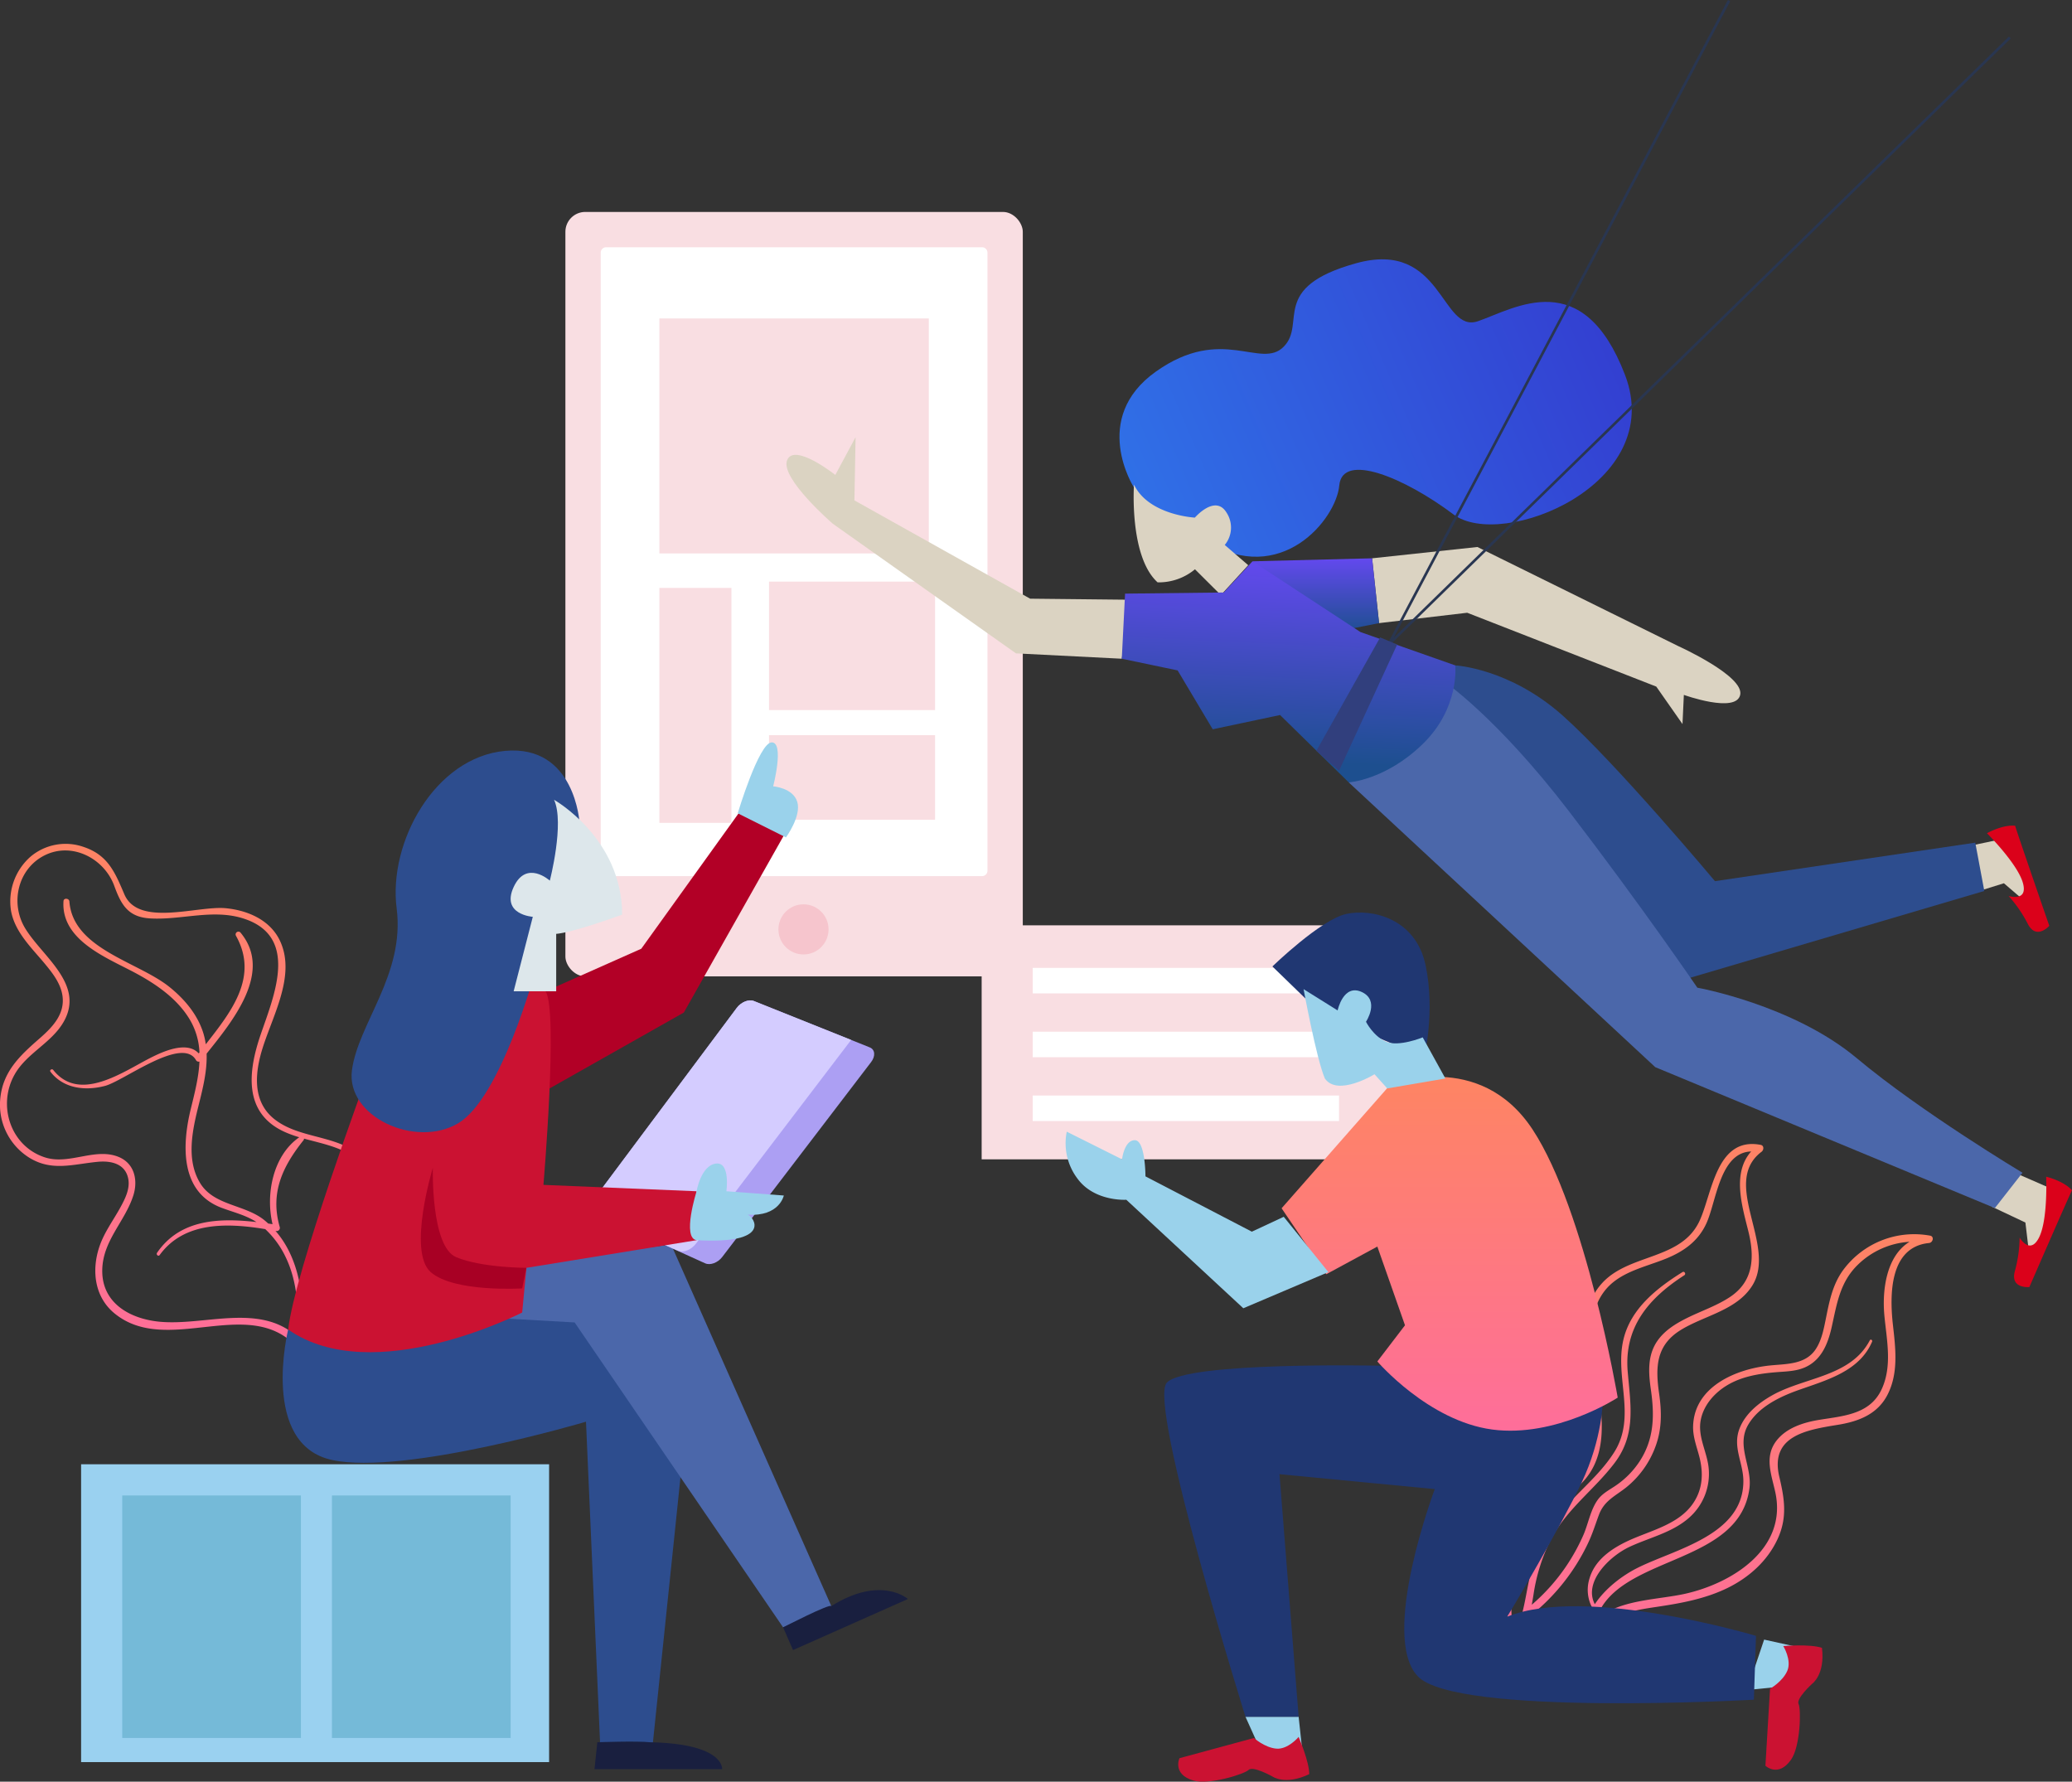 <svg height="655.828" viewBox="0 0 762.732 655.828" width="762.732" xmlns="http://www.w3.org/2000/svg" xmlns:xlink="http://www.w3.org/1999/xlink"><rect x="0" y="0" width="762.732" height="655.828" fill="#333333" stroke="none"/><linearGradient id="a" gradientUnits="objectBoundingBox" x1=".5" x2=".5" y2="1"><stop offset="0" stop-color="#fe8464"/><stop offset="1" stop-color="#fe6e9a"/></linearGradient><linearGradient id="b" gradientUnits="objectBoundingBox" x1=".5" x2=".5" y2="1"><stop offset="0" stop-color="#6349ee"/><stop offset="1" stop-color="#1d4f8f"/></linearGradient><linearGradient id="c" gradientUnits="objectBoundingBox" x1="1.76" x2="-.237" y1=".425" y2=".942"><stop offset="0" stop-color="#361cc1"/><stop offset="1" stop-color="#2e82ef"/></linearGradient><linearGradient id="d" x2=".435" xlink:href="#b" y2=".9"/><path d="m361.362 340.609h151.919v86.14h-151.919z" fill="#f9dee2"/><g fill="#fff"><path d="m380.156 356.271h112.765v9.397h-112.765z"/><path d="m380.156 379.764h112.765v9.397h-112.765z"/><path d="m380.156 403.257h112.765v9.397h-112.765z"/></g><path d="m711.538 318.736a32.5 32.5 0 0 0 -31.906 12.564c-4.151 5.637-5.247 12.1-6.608 18.8-.726 3.589-1.534 7.4-3.608 10.492-3.786 5.637-10.735 5.325-16.752 5.934-12.464 1.259-27.967 7.723-28.347 22.411-.1 3.971 1.393 7.6 2.347 11.39 1.473 5.851 1.2 11.626-2.233 16.781-5.3 7.952-15.685 10.127-23.837 13.884-6.177 2.846-12.4 7.037-14.4 13.9a13.876 13.876 0 0 0 1.067 10.952 19.275 19.275 0 0 0 -2.781 10.307c-.139.319-.3.609-.429.945a1.233 1.233 0 0 0 .74 1.661 17 17 0 0 0 .431 1.838c.382 1.23 2.469 1.083 2.35-.316a30.922 30.922 0 0 1 -.093-3.582c4.047-8.43 14.977-10.046 23.382-11.3 9-1.342 17.962-2.954 26.2-7 7.809-3.835 14.553-9.854 18.281-17.814s2.666-14.833.716-23.048c-3.616-15.228 10.28-17.324 21.6-19.17 7.653-1.249 14.629-3.915 18.3-11.205 4.018-7.984 2.881-16.993 1.921-25.53-1.213-10.811-1.417-28.731 13.292-30.175 1.429-.138 2.029-2.412.367-2.719zm-16.791 29.623c.86 8.885 2.9 18.281-.952 26.776-4.264 9.416-14.044 9.946-22.988 11.4-5.707.925-12.057 2.876-15.766 7.641-4.621 5.941-1.875 12.505-.46 19.036 4.512 20.813-15.98 33.562-33.389 37.395-9.167 2.016-21.663 2.1-29.937 7.548a14.117 14.117 0 0 1 -1.361-1.325c10.5-20.382 51.534-17.614 55.157-45.055 1.071-8.123-5-15.632-.453-23.426 3.862-6.62 11.655-10.331 18.585-12.793 10.263-3.647 22.352-6.832 27.025-17.794.241-.56-.543-1.064-.84-.492-7.047 13.458-24 13.521-35.931 20.234-5.008 2.82-9.959 6.8-12.062 12.328-2.61 6.859 1.495 12.593 1.446 19.44-.141 19.742-25.065 24.833-38.863 31.712-5.676 2.829-11.953 7.577-15.819 13.419-4.276-8.154 5.34-17.631 12.783-21.113 7.275-3.4 15.564-5.184 21.765-10.579a21.52 21.52 0 0 0 7.3-18.938c-.709-5.741-3.944-11.025-2.893-16.969 1-5.62 5.079-10.212 9.852-13.048 5.376-3.195 11.6-4.21 17.733-4.729 3.55-.3 7.234-.3 10.575-1.7 6.241-2.622 8.678-8.695 10.075-14.911 1.919-8.554 3-16.487 9.584-22.919a29.874 29.874 0 0 1 19.092-8.497c-8.476 5.172-10.2 17.612-9.257 27.359z" fill="url(#a)" transform="translate(-1.063 136.098)"/><path d="m666.3 307.408c.842-.635.964-2.274-.331-2.522-16.355-3.136-17.826 17.833-22.5 27.957-6.715 14.526-25.831 11.975-35.839 22.885-9.871 10.757-6.1 26.874-3.811 39.71 1.517 8.5 2.737 18.076-1 26.192-3.959 8.6-13.029 11.1-19.635 17.022-11.585 10.38-11.753 27.621-10.273 42.165a1.457 1.457 0 0 0 .26 2.389c.027.231.049.47.078.7.092.789 1.307.833 1.269 0-.012-.258-.024-.516-.036-.772.794-.514 1.549-1.076 2.32-1.614a30.588 30.588 0 0 1 -1.921 4.129 1.262 1.262 0 0 0 2.177 1.273 25.2 25.2 0 0 0 3.677-8.325 75.518 75.518 0 0 0 21.965-27.719c1.466-3.207 2.491-6.523 3.72-9.817 1.968-5.271 6.051-6.9 10.1-10.139a34.6 34.6 0 0 0 10.789-15.2c2.325-6.4 2.216-12.691 1.256-19.34-1.4-9.7-1.084-17.628 7.726-23.195 8.666-5.474 20.823-7.261 26.611-16.552 9.157-14.705-11.819-37.735 3.398-49.227zm-4.9 29.192c2.381 9.52 2 18.461-6.7 24.259-4.887 3.251-10.531 5.123-15.763 7.711-4.164 2.062-8.335 4.6-11.02 8.5-3.738 5.43-3.246 11.833-2.357 18.05 1.352 9.44 1.2 18.142-4.254 26.4a32.082 32.082 0 0 1 -9.133 9.07c-2.316 1.539-4.612 2.72-6.248 5.026-2.664 3.75-3.44 8.834-5.284 13.012a73.222 73.222 0 0 1 -6.136 11.14 71.637 71.637 0 0 1 -12.807 14.4c.222-1.208.421-2.42.621-3.628a67.039 67.039 0 0 1 6.374-20.336c5.883-11.322 15.97-18.308 23.5-28.245 7.935-10.467 5.88-21.261 4.823-33.518-1.419-16.435 7.68-27.071 20.833-35.561.723-.467.061-1.619-.677-1.159-9.423 5.873-19.05 13.453-21.734 24.816-3.3 13.974 4.889 28.352-3.382 41.461-6.871 10.886-18.172 17.872-24.6 29.27a64.15 64.15 0 0 0 -6.813 18.133c-.845 3.966-1.422 7.821-2.393 11.578-1.278.981-2.579 1.936-3.918 2.839-.368-8.3-.5-16.7 1.7-24.775a30.206 30.206 0 0 1 7.524-13.647c3.847-3.85 8.868-6.026 13.219-9.192 14.044-10.214 11.149-27.531 8.466-42.508-1.751-9.776-3.372-21.838 2.832-30.467 5.435-7.563 15.159-9.223 23.245-12.552 6.492-2.677 11.708-6.423 14.682-12.946 3.65-8.006 4.943-26.1 16.457-26.416-7.03 7.909-3.434 19.793-1.057 29.285z" fill="url(#a)" transform="translate(-17.83 116.538)"/><path d="m479.315 404.721c8.281-9.949 6.6-25.929-5.055-32.946-8.79-5.291-20.251-4.777-28.471-11.093-7.626-5.858-7.553-15.1-5.354-23.594 3.331-12.868 13.448-28.6 7.261-42.065-3.582-7.794-11.884-11.364-20.007-12.157-10.4-1.018-32.157 7.044-37.363-5.142-3.392-7.935-5.968-14.385-14.879-17.378a20.013 20.013 0 0 0 -19.6 3.5 21.947 21.947 0 0 0 -7.222 20.034c1.449 7.85 7.589 13.579 12.469 19.464 2.893 3.492 5.953 7.407 6.5 12.06.789 6.657-3.915 11.422-8.5 15.425-7.044 6.148-13.4 12.014-14.412 21.887a22.979 22.979 0 0 0 10.518 21.898c8.349 5.252 16.214 2.469 25.3 1.6 4.882-.463 10.2.635 11.273 6.267.7 3.66-1.161 7.334-2.876 10.472-2.649 4.845-5.961 9.177-7.743 14.468-2.927 8.675-1.87 18.471 5.517 24.553 19.231 15.836 48.848-6.44 66.6 11.826a1.193 1.193 0 0 0 .923.312v.049a.582.582 0 0 0 1.147.068c.032-.278.054-.562.085-.84l.007-.012a131.544 131.544 0 0 1 24.142-36.71 1.25 1.25 0 0 0 -.26-1.946zm-25.556 35.7c-13.832-12.352-34.039-3.73-50.587-5.359-10.764-1.059-21.164-6.82-20.971-19 .17-10.789 8.249-17.687 11.4-27.344 1.843-5.646.521-11.96-5.488-14.349-8.68-3.453-18.152 3.124-27.093.19-12.627-4.144-17.482-19.155-11.074-30.49 4.434-7.838 13.467-11.517 17.962-19.245 8.106-13.927-7.826-24.134-14.142-34.655-5.5-9.165-2.7-21.763 7.163-26.737 10.129-5.111 22.016 1.11 25.7 11.232 2.542 6.99 5.116 11.473 13.173 11.953 11.5.684 23.073-3.589 34.378.039 20.726 6.652 11.166 28.551 6.294 42.829-4.578 13.411-6.467 28.761 8.846 35.717a42.7 42.7 0 0 0 5.4 1.97c-9.691 6.737-12.457 21-9.834 31.989-.528-.078-1.057-.153-1.59-.229-.5-.453-1.006-.908-1.546-1.337-7.224-5.737-18.488-5.242-23.533-13.57-5.271-8.7-2.8-19.632-.5-28.812 1.546-6.165 3.112-12.5 2.9-18.824 9.489-11.882 24.507-29.99 12.544-44.468a1.03 1.03 0 0 0 -1.709 1.149c8.473 15.169-1.936 28.089-11.142 39.878a27.22 27.22 0 0 0 -.857-3.957c-2.113-6.932-6.93-12.637-12.5-17.122-11.607-9.35-35.542-13.959-36.854-31.5-.088-1.186-2.082-1.393-2.167-.129-.957 14.2 15.422 20.636 25.7 26.06 7.9 4.166 15.912 9.537 20.648 17.322a25.721 25.721 0 0 1 3.7 12.335c-.088.117-.178.234-.265.351-4.341-4.738-13.19-.7-17.855 1.678-10.041 5.113-26.048 16.633-35.707 4.412-.48-.609-1.485.054-1.006.677 4.784 6.231 12.863 7.1 20.095 5.184 6.891-1.821 28.49-18.546 33.513-9.4a1.1 1.1 0 0 0 1.225.446c-.253 5.793-1.782 11.67-3.195 17.456-3.253 13.311-3.966 30.623 11.342 36.382 4.424 1.665 8.875 2.678 12.837 5.242-13.582-1.553-28.089-1.115-36.586 11.31-.453.66.467 1.5.952.838 9.05-12.435 25.052-11.821 38.863-9.552a34.188 34.188 0 0 1 7.589 10.455c4.212 8.831 4.582 18.374 4.487 27.925-.169.354-.348.702-.511 1.058zm23.781-35.547a133.058 133.058 0 0 0 -21.6 31.023c.319-12.216-1.962-25.1-9.973-34.259.08.017.166.032.248.046a1.165 1.165 0 0 0 1.307-1.51c-3.594-12.559 1.079-22.267 8.744-31.885a.924.924 0 0 0 .2-.614c7.662 2.118 15.861 3.475 21.339 9.386 6.93 7.482 6.672 19.859.234 27.463a1.379 1.379 0 0 0 -.499.348z" fill="url(#a)" transform="translate(-344.557 51.448)"/><path d="m538.33 403.287-5.481-12.138h19.576l1.566 14.488s-5.481 7.048-15.661-2.35z" fill="#9ad2eb" transform="translate(-74.383 240.769)"/><path d="m592.783 322.835s4.178-16.708.523-33.935-19.839-20.884-29.235-18.795-27.149 19.316-27.149 19.316l17.75 17.229z" fill="#203772" transform="translate(-68.539 66.327)"/><path d="m621.952 396.723-13.251 1.32 6.248-18.551 14.229 3.139s4.929 7.442-7.226 14.092z" fill="#9ad2eb" transform="translate(34.454 224.041)"/><path d="m613.159 396.313s4.59-2.586 6.336-6.543-1.459-9.167-1.459-9.167 9.786-.838 14.239.662c1.205 9.91-3.633 13.238-3.633 13.238s-5.961 5.43-4.977 7.414.674 15.656-2.788 20.543c-4.726 6.672-9.416 2.2-9.416 2.2z" fill="#cb1232" transform="translate(38.416 225.303)"/><path d="m599.8 338.158s-71.261-1.566-78.308 6.265 28.975 122.944 28.975 122.944h19.576l-7.047-89.272 57.163 5.481s-20.36 54.035-6.265 68.914 123.73 8.612 123.73 8.612l.781-23.492s-62.647-18.795-91.622-7.049c1.568-2.35 19.579-32.89 27.409-49.333s7.831-30.54 7.831-30.54z" fill="#203772" transform="translate(-91.997 164.551)"/><path d="m389.311 336.307s-10.441 42.293 16.189 48.03 93.448-14.1 93.448-14.1l5.22 119.029h19.316l16.18-155.566-64.212-3.655z" fill="#2d4d8e" transform="translate(-283.236 153.089)"/><path d="m424.767 327.582 58.471-7.831 58.993 133.125-17.75 7.831-76.743-112.243-27.669-1.564z" fill="#4b67aa" transform="translate(-236.207 138.322)"/><path d="m434.434 405.063h46.986s1.045-9.4-26.625-9.917c-4.7-.524-19.316 0-19.316 0z" fill="#191f3f" transform="translate(-215.596 246.17)"/><path d="m462.951 385.722 3.655 8.354 42.286-18.795s-9.92-8.875-28.191 2.61c-.521-1.044-17.75 7.831-17.75 7.831z" fill="#191f3f" transform="translate(-174.677 213.306)"/><path d="m475.93 379.647-40.575-18.378c-1.77-.8-1.948-3.129-.4-5.2l52.6-70.431c1.609-2.155 4.422-3.3 6.284-2.557l42.705 17.093c1.945.779 2.165 3.195.487 5.393l-54.831 71.777c-1.612 2.111-4.422 3.141-6.27 2.303z" fill="#ac9ff3" transform="translate(-216.359 85.375)"/><path d="m493.844 283.078c-1.863-.745-4.675.4-6.284 2.557l-52.6 70.431c-1.549 2.074-1.371 4.4.4 5.2l23.5 10.648 7.161 3.126c1.872.818 4.792-.353 6.518-2.62l57.132-75z" fill="#d4ccff" transform="translate(-216.359 85.375)"/><g transform="translate(208.129 78.013)"><rect fill="#f9dee2" height="281.39" rx="7.314" width="168.373"/><path d="m1.973 0h227.536a1.972 1.972 0 0 1 1.972 1.972v138.418a1.973 1.973 0 0 1 -1.973 1.973h-227.535a1.973 1.973 0 0 1 -1.973-1.973v-138.417a1.973 1.973 0 0 1 1.973-1.973z" fill="#fff" transform="matrix(0 -1 1 0 13.005 244.487)"/><g fill="#f9dee2"><path d="m34.597 39.21h99.178v86.493h-99.178z"/><path d="m34.597 138.389h26.524v86.493h-26.524z"/><path d="m74.961 136.082h61.122v47.283h-61.122z"/><path d="m74.961 192.591h61.122v31.137h-61.122z"/></g><circle cx="87.646" cy="264.092" fill="#f6c5cd" r="9.226"/></g><path d="m428.883 320.242 35.239-15.662 36.022-50.118 17.228 7.048-37.588 66.563-54.033 30.541z" fill="#b20026" transform="translate(-228.055 44.642)"/><path d="m417.1 313.312s-26.625 72.045-28.975 93.187c31.325 21.928 86.141-6.265 86.141-6.265l1.566-16.443 62.647-10.18v-18.011l-56.382-2.347s5.481-64.215.781-71.264-65.778 31.323-65.778 31.323z" fill="#cb1232" transform="translate(-282.047 82.897)"/><path d="m481.649 271.841s-1.566-28.975-27.407-26.625-43.07 33.674-39.939 57.947-14.1 42.289-16.445 59.515 23.494 28.975 39.155 19.579 28.191-55.6 28.191-55.6z" fill="#2d4d8e" transform="translate(-268.292 31.18)"/><path d="m656.6 265.695-69.593-27.176-32.447 3.815-2.56-23.859 38.77-4.161 74.064 36.547s24.181 10.923 22.664 17.874-20.743.02-20.743.02l-.5 10.735z" fill="#dbd3c2" transform="translate(-46.905 -12.966)"/><path d="m577.949 216.023 2.561 23.859-19.689 3.9-26.909-26.65z" fill="url(#b)" transform="translate(-72.856 -10.514)"/><path d="m643.243 261.184 14.119-2.954 9.75 27-11.842-10.153-13.161 4.108z" fill="#dbd3c2" transform="translate(82.391 50.048)"/><path d="m652.2 308.553 18.858 8.222-11.1 26.469-1.845-15.485-12.466-5.887z" fill="#dbd3c2" transform="translate(87.468 122.254)"/><path d="m574.522 232.213s19.973 1.01 39.61 18.522 55.987 60.9 55.987 60.9l95.824-14.176 3.328 17.784-115.577 34.102-96.058-99.963z" fill="#2d4d8e" transform="translate(-38.817 12.717)"/><path d="m796.484 415.56-10.168 13-125.016-51.873-112.836-104.818 34.921-37.278s19.367 12.992 46.133 47.884 47.273 64.962 47.273 64.962 35.223 6.284 58.753 26 60.94 42.123 60.94 42.123z" fill="#4b67aa" transform="translate(-51.978 16.129)"/><path d="m660.869 309.514s6.309 1.446 9.511 4.987c-.826 1.458-15.693 35.622-15.693 35.622s-7.173.762-5.332-5.9a48.548 48.548 0 0 0 1.748-12.3s3.8 6.572 7.134-.017 2.632-22.392 2.632-22.392z" fill="#db011a" transform="translate(92.353 123.633)"/><path d="m644.956 259.244s5.622-3.209 10.372-2.768c.382 1.631 12.566 36.842 12.566 36.842s-4.76 5.418-7.918-.733a48.527 48.527 0 0 0 -7.042-10.239s7.246 2.269 5.242-4.838-13.22-18.264-13.22-18.264z" fill="#db011a" transform="translate(86.476 47.471)"/><path d="m519.1 254.745s-16.236-25.349 8.164-42.637 38.571-.553 47.015-9.136-5.405-21.8 26.579-30.692 31.217 26.107 44.975 21.3 38.577-20.58 54.058 19.751-45.323 64.782-63.165 51.366-40.879-23.09-42.011-10.633-21.415 37.46-49.092 20.543c-8.412-1.926-21.614-8.101-26.523-19.862z" fill="url(#c)" transform="translate(-101.712 -75.365)"/><path d="m488.476 220.971 64.685 36.185 36.942.39-3.209 21.712-38.943-1.97-67.417-47.709s-19.425-16.749-16.84-23.375 17.748 5.4 17.748 5.4l7.461-13.888z" fill="#dbd3c2" transform="translate(-173.952 -36.782)"/><path d="m516.07 204.881s-1.838 26.438 8.693 35.98a20.812 20.812 0 0 0 13.759-4.809l9.53 9.491 10.068-11-8.634-7.446a10.046 10.046 0 0 0 .606-11.982c-4.166-6.718-11.609 1.916-11.609 1.916s-16.977-.862-22.413-12.15z" fill="#dbd3c2" transform="translate(-98.636 -26.501)"/><path d="m515.365 228.372 36.311-.416 10.592-11.478 39.732 26.036 34.919 12.277s1.714 15.605-11.975 28.929-27.244 14.139-27.244 14.139l-25.276-24.8-24.792 5.252-12.922-21.675-20.555-4.3z" fill="url(#d)" transform="translate(-101.21 -9.861)"/><path d="m437.746 252.533s25.057 14.1 25.057 42.286c-19.576 7.049-24.276 7.049-24.276 7.049v21.142h-15.66l7.049-27.407s-11.748-.784-7.049-10.964 13.314-2.35 13.314-2.35 5.481-21.141 1.565-29.756z" fill="#dde7eb" transform="translate(-233.785 41.873)"/><path d="m412.6 308.173s-.784 28.972 8.612 32.888 25.844 3.918 25.844 3.918l-1.566 7.568s-25.06 1.568-33.674-6 .784-38.374.784-38.374z" fill="#a80024" transform="translate(-253.271 121.709)"/><path d="m451.308 317.733s1.566-9.4 7.049-10.18 3.915 10.18 3.915 10.18l21.142 1.568s-1.566 7.831-13.311 7.047c2.35.784 9.4 10.964-18.795 9.4-5.481-.786 0-18.015 0-18.015z" fill="#9ad2eb" transform="translate(-194.88 120.762)"/><path d="m456.09 269.952s7.831-26.1 12.53-26.1.521 16.182.521 16.182 7.309.523 8.875 5.744-4.176 13.051-4.176 13.051z" fill="#9ad2eb" transform="translate(-184.522 29.415)"/><path d="m679.8 131.713-125.3 237.015 228.666-223.441" fill="none" stroke="#293651" stroke-miterlimit="10" stroke-width=".967" transform="translate(-43.311 -131.487)"/><path d="m543.569 269.748 8.353 7.309 21.4-46.463-6.265-2.61z" fill="#313f7d" transform="translate(-59.001 6.648)"/><path d="m29.854 538.992h172.28v109.633h-172.28z" fill="#9ad1f0"/><path d="m44.994 550.477h65.779v89.272h-65.779z" fill="#75bad8"/><path d="m122.196 550.477h65.78v89.272h-65.78z" fill="#75bad8"/><path d="m538.316 342.8 16.445 24.276 18.795-10.18 10.18 28.975-10.18 13.314s18.795 21.926 42.286 25.057 46.2-11.746 46.2-11.746-11.746-68.912-31.322-98.671-52.467-16.443-52.467-16.443z" fill="url(#a)" transform="translate(-66.539 101.962)"/><path d="m585.963 334.03-11.746 5.481-39.155-20.36s0-13.311-3.915-13.311-4.7 7.046-4.7 7.046l-20.36-10.18a21.6 21.6 0 0 0 3.913 17.228c6.265 8.612 18.011 7.831 18.011 7.831l43.07 39.937 31.325-13.311z" fill="#9ad2eb" transform="translate(-113.402 113.864)"/><path d="m550.56 394.595s3.915 3.526 8.223 3.918 8.217-4.308 8.217-4.308 3.915 9 3.915 13.7c-9 4.307-13.7.784-13.7.784s-7.049-3.918-8.615-2.35-14.624 5.634-20.36 3.915c-7.83-2.35-5.089-8.223-5.089-8.223z" fill="#cb1232" transform="translate(-88.963 245.154)"/><path d="m541.639 281.157s4.7 25.581 7.833 32.89c4.7 6.786 18.271-1.566 18.271-1.566l4.7 5.22 21.4-3.655-8.352-15.14s-8.875 3.655-13.574 1.566-7.307-7.309-7.307-7.309 5.221-7.831-1.568-10.962-8.875 6.786-8.875 6.786z" fill="#9ad2eb" transform="translate(-61.771 82.945)"/></svg>